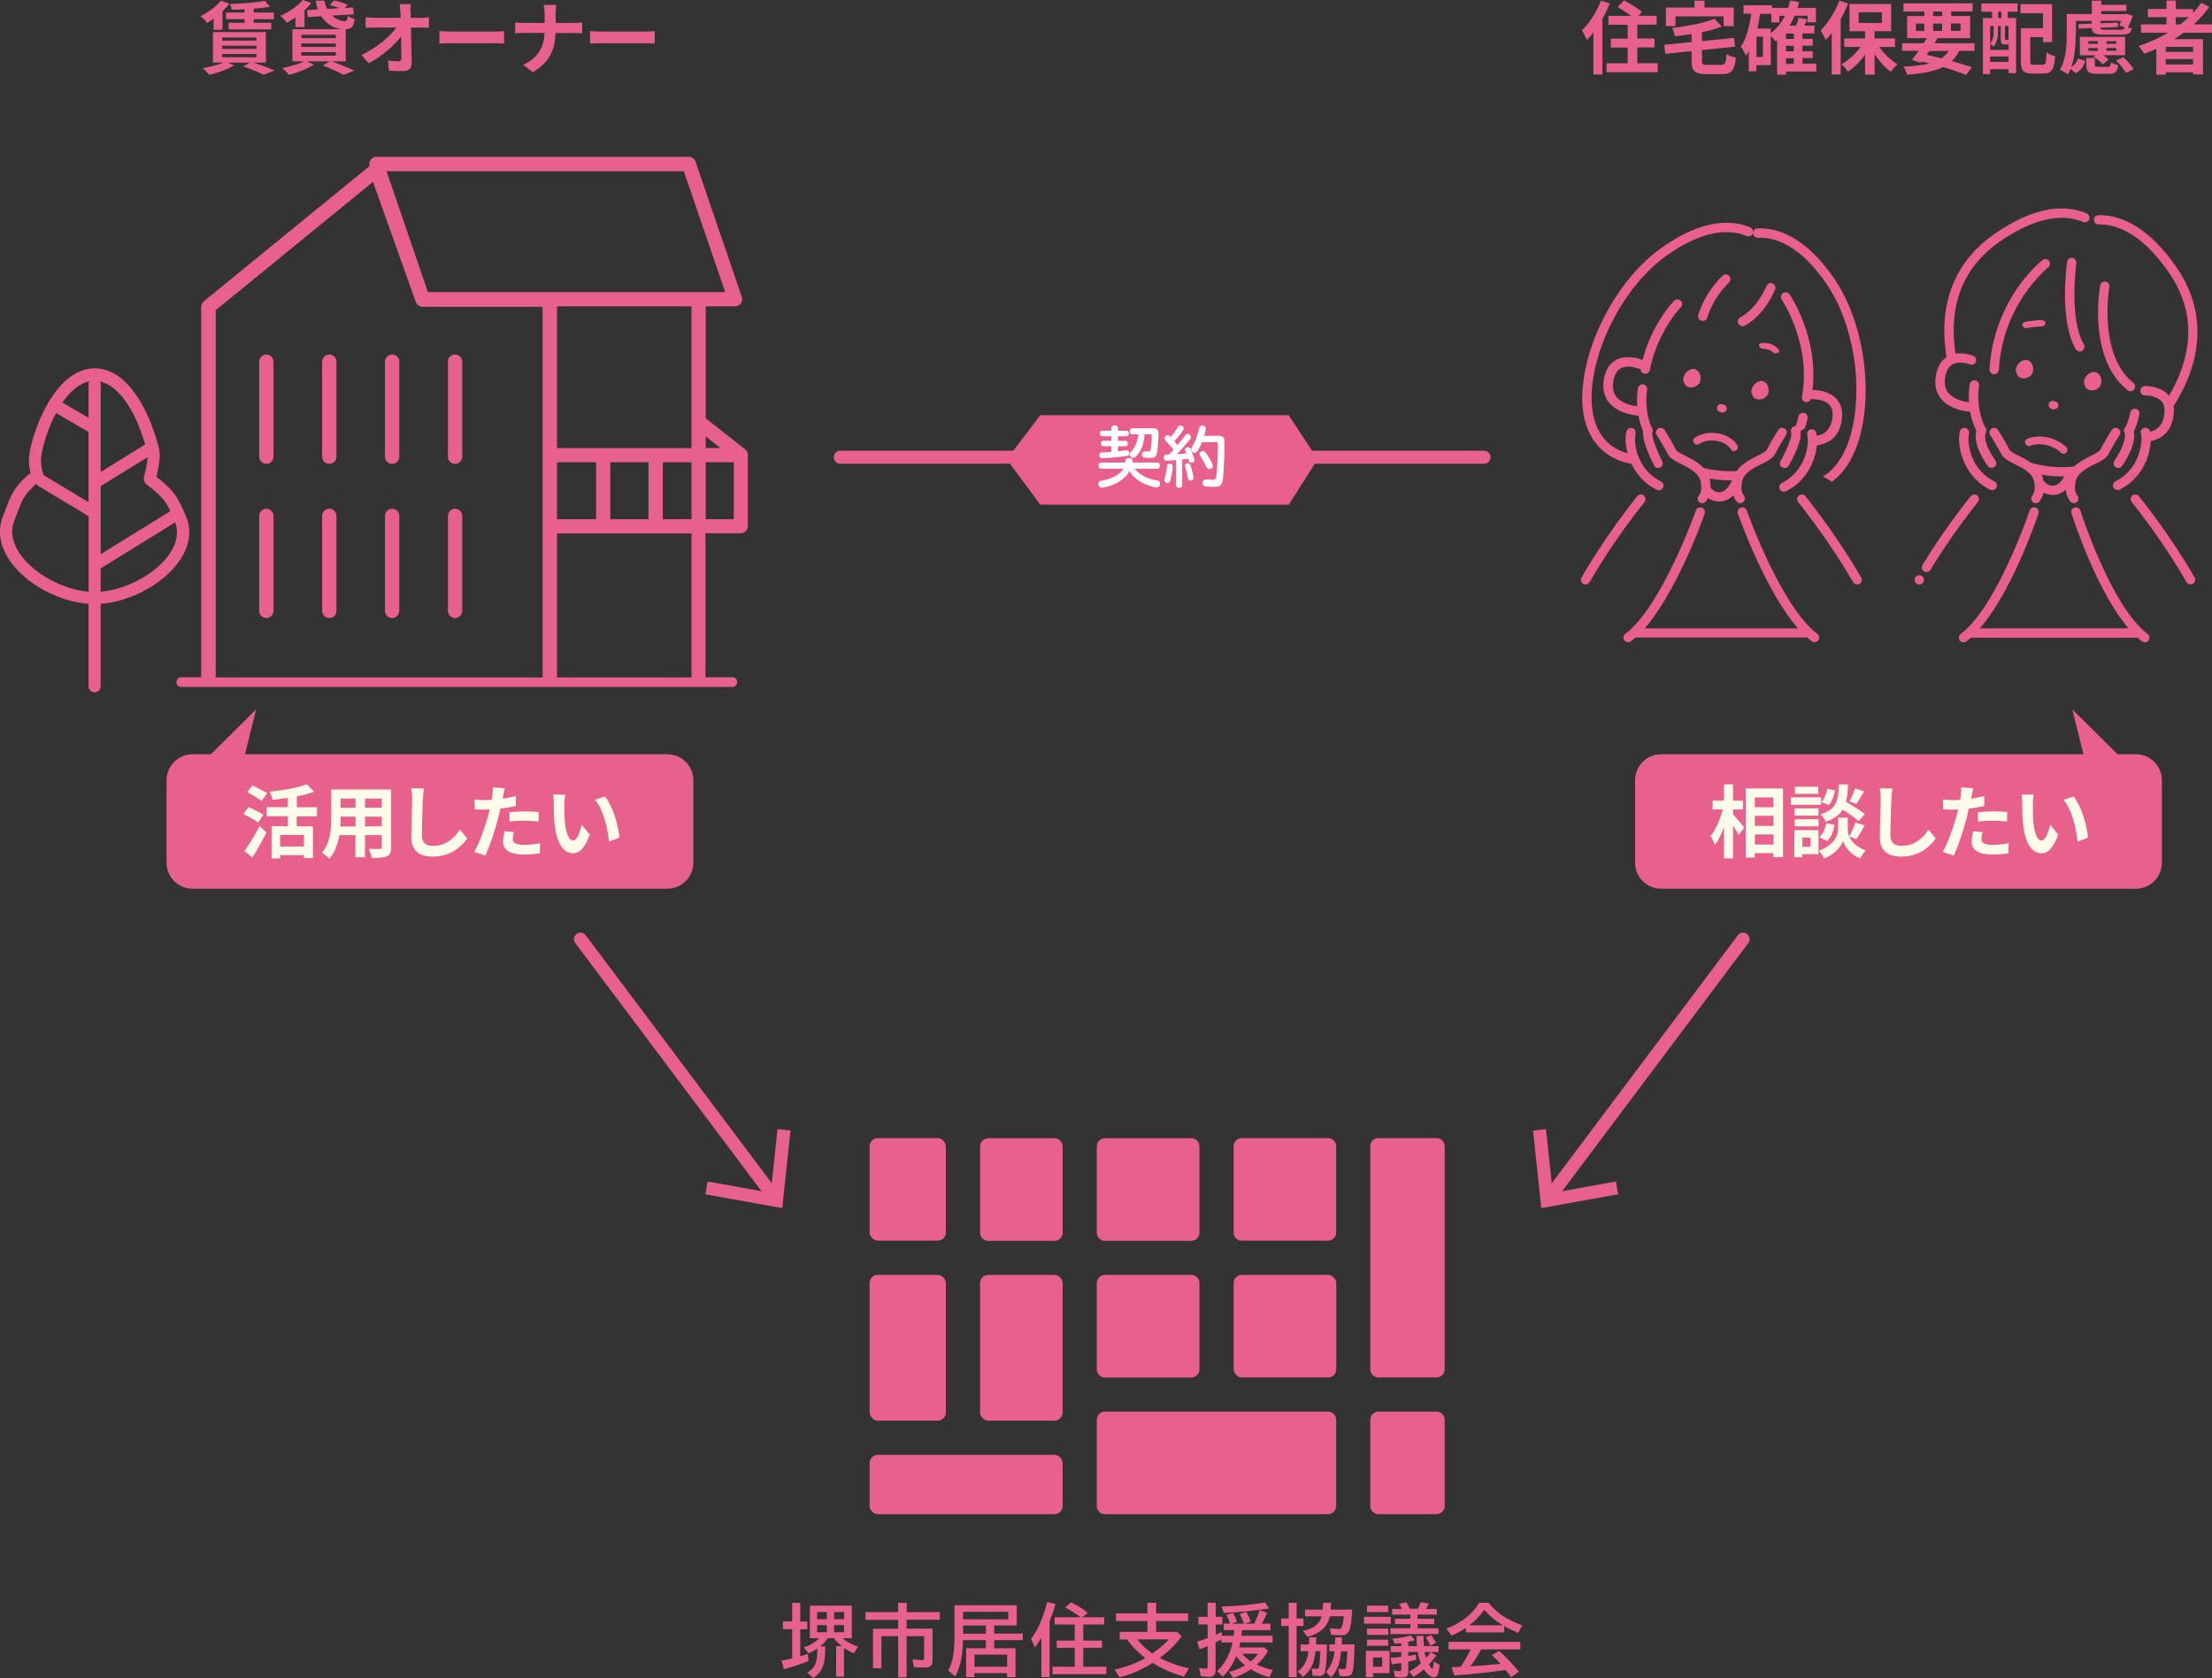 <?xml version="1.0" encoding="UTF-8"?>
<svg id="_レイヤー_2" data-name="レイヤー 2" xmlns="http://www.w3.org/2000/svg" viewBox="0 0 241.09 182.94">
  <rect x="0" y="0" width="241.09" height="182.94" fill="#333333" stroke="none"/>
  <defs>
    <style>
      .cls-1 {
        stroke-miterlimit: 10;
      }

      .cls-1, .cls-2 {
        fill: none;
        stroke: #e8608c;
        stroke-linecap: round;
        stroke-width: 1.42px;
      }

      .cls-3 {
        fill: #fffce9;
      }

      .cls-3, .cls-4, .cls-5, .cls-6 {
        stroke-width: 0px;
      }

      .cls-4 {
        fill: #e9608d;
      }

      .cls-5 {
        fill: #fff;
      }

      .cls-2 {
        stroke-linejoin: round;
      }

      .cls-6 {
        fill: #e8608c;
      }
    </style>
  </defs>
  <g id="_レイヤー_1-2" data-name="レイヤー 1">
    <path class="cls-6" d="M72.73,96.89H20.99c-1.57,0-2.84-1.27-2.84-2.84v-8.98c0-1.57,1.27-2.84,2.84-2.84h1.99l4.94-4.89-1.22,4.89h46.03c1.57,0,2.84,1.27,2.84,2.84v8.98c0,1.57-1.27,2.84-2.84,2.84Z"/>
    <g>
      <rect class="cls-6" x="94.78" y="124.08" width="8.31" height="11.18" rx=".89" ry=".89"/>
      <path class="cls-6" d="M107.7,124.09h7.23c.49,0,.89.4.89.89v9.41c0,.49-.4.89-.89.89h-7.23c-.49,0-.88-.4-.88-.88v-9.41c0-.49.4-.89.89-.89Z"/>
      <rect class="cls-6" x="94.78" y="138.99" width="8.31" height="15.89" rx=".89" ry=".89"/>
      <rect class="cls-6" x="106.82" y="138.99" width="9" height="15.89" rx=".89" ry=".89"/>
      <rect class="cls-6" x="94.78" y="158.61" width="21.04" height="6.47" rx=".89" ry=".89"/>
      <path class="cls-6" d="M120.43,124.09h9.41c.49,0,.89.4.89.89v9.41c0,.49-.4.89-.89.89h-9.41c-.49,0-.89-.4-.89-.89v-9.41c0-.49.4-.89.89-.89Z"/>
      <path class="cls-6" d="M120.43,138.99h9.41c.49,0,.89.4.89.89v9.41c0,.49-.4.89-.89.89h-9.41c-.49,0-.89-.4-.89-.89v-9.41c0-.49.4-.88.88-.88Z"/>
      <path class="cls-6" d="M135.34,124.08h9.41c.49,0,.88.4.88.88v9.41c0,.49-.4.89-.89.89h-9.41c-.49,0-.88-.4-.88-.88v-9.41c0-.49.4-.89.89-.89Z"/>
      <rect class="cls-6" x="134.46" y="138.99" width="11.18" height="11.18" rx=".88" ry=".88"/>
      <path class="cls-6" d="M150.25,124.08h6.33c.49,0,.88.4.88.88v24.32c0,.49-.4.89-.89.89h-6.33c-.49,0-.89-.4-.89-.89v-24.32c0-.49.4-.89.89-.89Z"/>
      <path class="cls-6" d="M120.43,153.9h24.32c.49,0,.88.4.88.88v9.41c0,.49-.4.89-.89.89h-24.32c-.49,0-.88-.4-.88-.88v-9.41c0-.49.4-.89.89-.89Z"/>
      <path class="cls-6" d="M150.25,153.9h6.33c.49,0,.88.4.88.88v9.41c0,.49-.4.89-.89.89h-6.33c-.49,0-.89-.4-.89-.89v-9.41c0-.49.4-.89.89-.89Z"/>
    </g>
    <g>
      <path class="cls-6" d="M175.45.39c-.23.55-.49,1.12-.8,1.67v6.06h-.98V3.55c-.23.3-.48.57-.72.81-.1-.24-.36-.8-.54-1.05.82-.78,1.62-2.01,2.08-3.24l.95.31ZM180.68,6.9v.97h-5.58v-.97h2.3v-1.72h-1.83v-.97h1.83v-1.51h-2.1v-.97h2.46c-.42-.33-.99-.69-1.44-.95l.68-.74c.64.34,1.52.87,1.96,1.25l-.38.43h1.98v.97h-2.1v1.51h1.87v.97h-1.87v1.72h2.23Z"/>
      <path class="cls-6" d="M187.57,7.07c.47,0,.54-.18.61-1.19.23.18.71.35,1.02.42-.14,1.39-.46,1.78-1.55,1.78h-1.67c-1.26,0-1.61-.33-1.61-1.44v-1.07l-2.86.3-.12-.99,2.98-.29v-.87c-.61.09-1.23.17-1.82.23-.03-.26-.18-.67-.3-.9,1.69-.2,3.5-.54,4.61-1.01l.8.85c-.63.25-1.38.46-2.16.62v.97l3.49-.35.12.95-3.61.38v1.17c0,.39.08.44.59.44h1.47ZM182.62,2.85h-1.05V.82h3.12V.07h1.09v.75h3.18v2.03h-1.1v-1.06h-5.25v1.06Z"/>
      <path class="cls-6" d="M197.96,7.8h-3.3v.34h-.97v-3.78c-.06.05-.13.1-.19.15-.1-.13-.31-.39-.5-.59v3.18h-1.57v.67h-.83v-2.19c-.1.16-.2.33-.31.48-.1-.23-.36-.75-.55-.98.61-.87.93-2.17,1.13-3.58h-.84v-.93h3.1v.29h1.76c.09-.26.16-.53.23-.8l.97.17c-.05.22-.11.42-.17.63h2v1.57h-.91v-.71h-1.41c-.16.39-.35.74-.55,1.08h.7c.12-.29.24-.61.3-.87l.93.2c-.1.23-.22.46-.33.67h1.11v.85h-1.31v.58h1.12v.75h-1.12v.61h1.12v.74h-1.12v.61h1.51v.84ZM192.14,3.99h-.7v2.22h.7v-2.22ZM193,3.61c.64-.48,1.16-1.12,1.54-1.88h-.61v.71h-.87v-.93h-1.22c-.08.55-.18,1.08-.3,1.6h1.46v.5ZM195.51,3.66h-.85v.58h.85v-.58ZM195.51,4.99h-.85v.61h.85v-.61ZM194.66,6.96h.85v-.61h-.85v.61Z"/>
      <path class="cls-6" d="M201.42.39c-.23.56-.49,1.15-.8,1.7v6.03h-.98V3.6c-.22.28-.43.54-.66.77-.1-.25-.38-.8-.55-1.06.8-.78,1.59-2.01,2.04-3.24l.95.31ZM204.83,5.12c.51.75,1.25,1.46,1.98,1.89-.23.2-.56.56-.73.82-.63-.45-1.26-1.15-1.76-1.92v2.23h-1.04v-2.19c-.53.76-1.19,1.42-1.87,1.86-.16-.25-.48-.62-.71-.82.78-.41,1.55-1.11,2.08-1.87h-1.77v-.93h2.27v-.78h-1.7V.43h4.54v2.98h-1.81v.78h2.23v.93h-1.73ZM202.58,2.5h2.53v-1.16h-2.53v1.16Z"/>
      <path class="cls-6" d="M213.54,5.55c-.22.44-.48.8-.8,1.11.84.23,1.59.47,2.18.67l-.63.84c-.66-.27-1.53-.57-2.51-.86-.97.48-2.25.7-3.93.83-.07-.29-.23-.66-.39-.88,1.14-.04,2.08-.15,2.85-.35-.28-.07-.55-.14-.84-.2l-.1.13-.99-.31c.22-.28.47-.61.73-.99h-1.8v-.83h2.35c.12-.19.23-.37.35-.55h-2.15V1.75h1.88v-.49h-2.28V.36h7.54v.89h-2.34v.49h2.07v2.42h-3.54c-.11.18-.23.36-.35.55h4.37v.83h-1.66ZM208.82,3.37h.91v-.8h-.91v.8ZM209.99,5.98c.54.11,1.08.24,1.61.38.32-.22.58-.48.79-.8h-2.11l-.29.42ZM210.7,1.75h.98v-.49h-.98v.49ZM211.67,3.37v-.8h-.98v.8h.98ZM212.64,2.56v.8h1.04v-.8h-1.04Z"/>
      <path class="cls-6" d="M215.96.37h3.93v.91h-1.06v.69h.91v6h-.82v-.43h-2.01v.54h-.79V1.97h1v-.69h-1.17V.37ZM218.54,4.85c-.37,0-.48-.11-.48-.62v-1.4h-.29v.68c0,.48-.1,1.12-.49,1.57-.08-.09-.25-.25-.36-.32v.68h2.01v-.6h-.37ZM216.91,2.83v1.91c.34-.37.38-.85.38-1.24v-.67h-.38ZM218.91,6.75v-.59h-2.01v.59h2.01ZM218.14,1.28h-.35v.69h.35v-.69ZM218.91,2.83h-.38v1.4c0,.11,0,.12.07.12h.16c.08,0,.1,0,.11-.03,0,0,.03.03.04.03v-1.53ZM222.63,7.06c.33,0,.38-.21.43-1.35.22.16.66.35.93.41-.1,1.46-.38,1.9-1.27,1.9h-1.2c-.96,0-1.26-.29-1.26-1.36v-3.59h2.41v-1.63h-2.45V.45h3.44v4.14h-.99v-.54h-1.39v2.6c0,.36.05.41.39.41h.97Z"/>
      <path class="cls-6" d="M226.24,3.69c0,1.05-.08,2.48-.49,3.63.37-.23.61-.55.72-.94l.8.26c-.16.56-.44,1.05-1.04,1.34l-.55-.46c-.09.22-.18.42-.29.6-.19-.16-.64-.42-.88-.51.69-1.13.75-2.76.75-3.92V1.53h2.73V.07h1.03v.46h2.74v.67h-2.74v.34h2.52l.16-.04.75.21c-.13.44-.33.93-.53,1.29.14.03.29.05.41.07-.07.56-.35.71-1.06.71h-1.86c-1.04,0-1.39-.14-1.43-.72l-1.44.05v-.48s1.44-.05,1.44-.05v-.3h-1.72v1.44ZM231.63,6.02h-2.38c.23.16.43.32.56.48l-.62.52c-.19-.25-.61-.59-1-.8l.23-.19h-1.73v-2.01h4.93v2.01ZM229.74,7.28c.24,0,.29-.06.33-.48.18.13.55.24.8.29-.1.76-.35.96-1.02.96h-1.25c-.98,0-1.21-.23-1.21-.99v-.74h.93v.74c0,.21.05.23.39.23h1.04ZM227.62,4.78h1.03v-.29h-1.03v.29ZM227.62,5.54h1.03v-.3h-1.03v.3ZM231.13,3.24c.29,0,.38-.04.42-.28l-.56-.18c.07-.15.14-.33.2-.52h-2.26v.27l1.9-.06v.48s-1.9.07-1.9.07c0,.18.11.22.55.22h1.64ZM230.65,4.49h-1.07v.29h1.07v-.29ZM230.65,5.23h-1.07v.3h1.07v-.3ZM231.41,6.23c.43.38.93.92,1.13,1.32l-.83.4c-.18-.38-.66-.96-1.08-1.35l.78-.37Z"/>
      <path class="cls-6" d="M237.98,3.58c-.34.24-.67.47-1.02.69h3.15v3.84h-1.08v-.22h-2.98v.26h-1.03v-2.83c-.43.19-.88.38-1.32.54-.12-.22-.43-.64-.62-.85,1.13-.35,2.21-.85,3.21-1.44h-2.94v-.91h2.78v-.79h-2.03v-.89h2.03V.06h1.02v.93h1.88v.42c.33-.35.62-.72.89-1.1l.88.45c-.49.68-1.07,1.32-1.7,1.9h2.01v.91h-3.11ZM239.03,5.11h-2.98v.55h2.98v-.55ZM239.03,7.03v-.59h-2.98v.59h2.98ZM237.14,2.67h.48c.33-.25.64-.51.93-.79h-1.41v.79Z"/>
    </g>
    <g>
      <path class="cls-6" d="M17.04,51.98c.22-.9.51-2.2.29-3.08-1.06-4.23-3.47-8.75-7.01-8.75s-6.08,4.72-7.02,8.76c-.21.92-.19,1.84.04,2.74-.09.03-.18.02-.25.09-1.59,1.41-1.92,2.3-2.52,3.9l-.27.71c-.59,1.53-.32,3.19.78,4.79,1.74,2.53,5.33,4.46,8.57,4.69v8.99c0,.37.3.66.66.66s.66-.3.66-.66v-8.99c3.31-.24,6.93-2.21,8.66-4.79,1.05-1.58,1.28-3.21.66-4.71-.99-2.37-1.5-2.99-3.24-4.35ZM18.57,55.72l-7.59,4.7v-7.42s5.11-3.16,5.11-3.16c-.04.74-.29,1.72-.41,2.2v.03s.01.08,0,.13c0,.09,0,.16.04.25.03.07.05.12.1.18.03.04.03.1.08.13,1.52,1.17,2.04,1.64,2.67,2.96ZM15.82,48.45l-4.84,3v-9.61c0-.1-.07-.18-.11-.26,1.97.41,3.83,2.99,4.95,6.88ZM9.76,41.57c-.04.09-.11.16-.11.26v3.72s-2.85-1.66-2.85-1.66c.89-1.29,1.91-2.11,2.96-2.33ZM4.58,49.21c.37-1.59.9-3,1.53-4.18l3.54,2.06v7.66s-4.85-2.92-4.85-2.92c-.01,0-.02,0-.03,0-.32-.85-.39-1.73-.19-2.6ZM2.18,60.39c-.59-.86-1.18-2.17-.64-3.57l.27-.72c.57-1.54.81-2.18,2.16-3.37.05.08.08.17.16.22l5.53,3.33v8.23c-2.81-.24-5.99-1.95-7.48-4.12ZM18.53,60.31c-1.47,2.21-4.68,3.96-7.56,4.2v-2.54s8.12-5.02,8.12-5.02c.49,1.31-.02,2.55-.56,3.36Z"/>
      <path class="cls-6" d="M81.54,49.62c0-.06-.02-.11-.03-.16,0-.03,0-.05-.02-.08-.05-.13-.12-.25-.23-.34,0,0,0-.02-.02-.03l-4.32-3.41v-12.2h3.2c.25,0,.49-.12.63-.33.15-.2.18-.47.1-.71l-5.04-14.73c-.11-.31-.4-.53-.74-.53h-34.05c-.25,0-.49.12-.63.33-.14.2-.17.44-.11.67l-18.06,14.74c-.18.15-.29.37-.29.6v40.4s-2.19,0-2.19,0c-.68,0-.68,1.05,0,1.05h60.09c.68,0,.68-1.05,0-1.05h-2.94v-15.7h3.84c.43,0,.78-.35.78-.78v-7.75ZM74.53,18.67l4.51,13.17h-32.4l-4.51-13.17h32.4ZM60.71,48.85v-15.45h14.66v12.55c0,.05-.01.09,0,.15v2.75h-14.66ZM70.68,56.6h-4.16v-6.2h4.16v6.2ZM64.97,56.6h-4.26v-6.2h4.26v6.2ZM75.37,50.4v6.2h-3.13v-6.2h3.13ZM23.51,73.86v-40.04s17.14-13.99,17.14-13.99l4.67,13.1c.11.31.4.52.73.52h13.09v40.41s-35.64,0-35.64,0ZM60.71,73.86v-15.7h14.66v15.7h-14.66ZM76.92,47.59l1.6,1.26h-1.6v-1.26ZM76.92,56.6v-6.2h3.06v6.2h-3.06Z"/>
      <path class="cls-6" d="M49.6,38.65c-.43,0-.78.35-.78.78v10.36c0,.43.35.78.78.78s.78-.35.78-.78v-10.36c0-.43-.35-.78-.78-.78Z"/>
      <path class="cls-6" d="M42.74,38.65c-.43,0-.78.35-.78.78v10.36c0,.43.35.78.78.78s.78-.35.78-.78v-10.36c0-.43-.35-.78-.78-.78Z"/>
      <path class="cls-6" d="M35.89,38.65c-.43,0-.78.35-.78.78v10.36c0,.43.35.78.78.78s.78-.35.78-.78v-10.36c0-.43-.35-.78-.78-.78Z"/>
      <path class="cls-6" d="M29.03,38.65c-.43,0-.78.35-.78.78v10.36c0,.43.35.78.78.78s.78-.35.78-.78v-10.36c0-.43-.35-.78-.78-.78Z"/>
      <path class="cls-6" d="M49.6,55.46c-.43,0-.78.35-.78.78v10.36c0,.43.35.78.78.78s.78-.35.78-.78v-10.36c0-.43-.35-.78-.78-.78Z"/>
      <path class="cls-6" d="M42.74,55.46c-.43,0-.78.35-.78.78v10.36c0,.43.35.78.78.78s.78-.35.78-.78v-10.36c0-.43-.35-.78-.78-.78Z"/>
      <path class="cls-6" d="M35.89,55.46c-.43,0-.78.35-.78.78v10.36c0,.43.35.78.78.78s.78-.35.78-.78v-10.36c0-.43-.35-.78-.78-.78Z"/>
      <path class="cls-6" d="M29.03,55.46c-.43,0-.78.35-.78.78v10.36c0,.43.35.78.78.78s.78-.35.78-.78v-10.36c0-.43-.35-.78-.78-.78Z"/>
    </g>
    <g>
      <path class="cls-6" d="M23.28,2.04c-.23.17-.47.33-.69.46-.16-.2-.52-.58-.74-.75.84-.39,1.71-1.02,2.22-1.69l.93.35c-.22.28-.47.56-.75.83v2.01h-.97v-1.21ZM27.63,6.83c.84.27,1.76.61,2.32.86l-1.24.46c-.48-.26-1.35-.62-2.21-.91l.74-.41h-2.4l.68.31c-.72.42-1.82.81-2.7,1.03-.16-.2-.53-.56-.74-.74.8-.14,1.69-.35,2.29-.61h-1.16v-3.32h5.77v3.32h-1.36ZM24.22,4.43h3.73v-.34h-3.73v.34ZM24.22,5.33h3.73v-.35h-3.73v.35ZM24.22,6.24h3.73v-.35h-3.73v.35ZM26.67,1.02c-.48.03-.96.03-1.41.04-.03-.17-.11-.46-.2-.63,1.34-.04,2.91-.16,3.83-.33l.52.63c-.51.1-1.12.16-1.76.22v.42h2.2v.72h-2.2v.4h1.91v.71h-4.65v-.71h1.75v-.4h-2.03v-.72h2.03v-.35Z"/>
      <path class="cls-6" d="M32.21,1.9c-.31.22-.63.41-.93.57-.16-.2-.51-.58-.73-.74.93-.41,1.89-1.05,2.45-1.74l.93.35c-.21.27-.46.53-.74.78v1.83h-.99v-1.06ZM36.15,6.69c.88.31,1.88.73,2.47,1.01l-1.19.46c-.49-.29-1.38-.69-2.25-1.02l.78-.45h-2.53l.79.35c-.72.47-1.83.89-2.7,1.13-.18-.2-.55-.57-.76-.75.84-.16,1.78-.43,2.38-.73h-1.27v-3.51h5.35c-.87-.1-1.68-.61-2.21-1.41l-1.46.09-.08-.76,1.17-.07c-.1-.29-.18-.61-.23-.96h.96c.04.33.15.63.29.91l1.35-.08c-.33-.14-.74-.27-1.07-.35l.46-.5c.48.09,1.14.29,1.49.48l-.3.34.89-.05.08.74-2.35.14c.41.39.9.61,1.37.61.22,0,.29-.15.33-.59.19.16.52.29.75.35-.11.87-.38,1.09-.98,1.12v3.5h-1.5ZM32.85,4.16h3.75v-.37h-3.75v.37ZM32.85,5.11h3.75v-.37h-3.75v.37ZM32.85,6.07h3.75v-.38h-3.75v.38Z"/>
      <path class="cls-6" d="M44.77,1.33c0,.19,0,.4,0,.62h1.08c.29,0,.69-.03.9-.07v1.15c-.28,0-.61-.03-.84-.03h-1.12c.03,1.26.06,2.71.08,3.88,0,.55-.31.87-.97.87-.53,0-1.01-.02-1.51-.05l-.1-1.12c.39.07.86.1,1.15.1.22,0,.3-.11.3-.36,0-.58,0-1.44-.02-2.34-.76.99-2.16,2.2-3.53,2.92l-.8-.9c1.69-.8,3.11-2.02,3.81-3h-2.36c-.31,0-.68.02-.99.03v-1.15c.25.03.67.06.96.06h2.86c0-.23-.02-.43-.03-.62-.03-.37-.05-.65-.09-.87h1.23c-.03.27-.05.61-.05.87Z"/>
      <path class="cls-6" d="M49.28,3.44h4.65c.41,0,.79-.03,1.01-.05v1.36c-.21,0-.65-.04-1.01-.04h-4.65c-.49,0-1.07.02-1.39.04v-1.36c.31.03.94.05,1.39.05Z"/>
      <path class="cls-6" d="M59.25.54h1.38c-.05.27-.07.74-.07,1.02v.94h1.95c.4,0,.76-.03.94-.05v1.18c-.18,0-.61-.03-.95-.03h-1.95c-.05,1.74-.6,3.16-2.47,4.27l-1.07-.8c1.7-.77,2.28-2.02,2.34-3.48h-2.21c-.38,0-.73.03-.99.04v-1.19c.26.03.61.06.96.06h2.25v-.95c0-.29-.03-.74-.11-1.01Z"/>
      <path class="cls-6" d="M65.7,3.44h4.65c.41,0,.79-.03,1.01-.05v1.36c-.21,0-.65-.04-1.01-.04h-4.65c-.49,0-1.07.02-1.39.04v-1.36c.31.03.94.05,1.39.05Z"/>
    </g>
    <line class="cls-1" x1="91.59" y1="49.85" x2="161.75" y2="49.85"/>
    <polygon class="cls-4" points="140.46 55.02 113.38 55.02 109.73 50.07 113.38 45.27 140.46 45.27 143.62 50.07 140.46 55.02"/>
    <g>
      <path class="cls-5" d="M123.67,51.1c.55.68,1.33,1.09,2.4,1.27.26.04.37.15.37.36,0,.24-.16.41-.39.41-.31,0-1.13-.27-1.58-.52-.57-.31-1.04-.73-1.38-1.24-.23.42-.58.78-1.07,1.1-.5.32-1.08.55-1.75.67-.07.01-.12.02-.17.02-.23,0-.39-.17-.39-.41,0-.14.07-.25.19-.31.05-.03.07-.04.24-.06,1.17-.25,1.9-.66,2.31-1.29h-2.45c-.17,0-.27-.14-.27-.34s.11-.33.27-.33h2.66v-.23c0-.15.16-.26.39-.26s.4.11.4.26v.23h2.7c.16,0,.27.14.27.34s-.11.33-.27.33h-2.48ZM121.14,46.64c0-.16.14-.27.35-.27s.36.11.36.27v.32h.96c.13,0,.23.13.23.3s-.09.3-.23.3h-.96v.5h.85c.12,0,.22.13.22.3s-.09.29-.22.29h-.85v.55c.2-.02.32-.04.35-.04.11-.01.21-.02.36-.04.17-.02.21-.03.24-.03.18,0,.28.11.28.32,0,.17-.08.27-.25.3-.35.07-2.25.25-2.68.25-.22,0-.34-.12-.34-.32,0-.15.07-.27.19-.3.05-.02.09-.02.27-.02.29,0,.55-.02.86-.06v-.62h-.91c-.13,0-.22-.12-.22-.29s.09-.29.22-.29h.91v-.5h-1.02c-.14,0-.23-.12-.23-.3s.09-.3.23-.3h1.02v-.32ZM123.39,47.36c-.16,0-.26-.13-.26-.33s.11-.34.26-.34h2.26c.45,0,.61.17.61.62,0,.84-.1,1.95-.2,2.23-.1.29-.28.38-.7.38-.27,0-.5-.01-.65-.04-.16-.03-.25-.15-.25-.32,0-.22.12-.35.32-.35.01,0,.04,0,.06,0,.11,0,.23.01.3.01.18,0,.24-.06.28-.25.06-.31.12-1.01.12-1.42,0-.15-.04-.2-.19-.2h-.6c-.07.96-.32,1.7-.75,2.21-.22.26-.35.35-.52.35-.19,0-.36-.17-.36-.36,0-.12,0-.14.22-.37.42-.48.65-1.08.73-1.83h-.7Z"/>
      <path class="cls-5" d="M127.43,49.54c.14-.14.41-.44.48-.52-.36-.42-.55-.63-.85-.95-.1-.11-.13-.17-.13-.27,0-.19.16-.35.33-.35.12,0,.18.03.33.2.29-.34.58-.75.78-1.08.09-.14.17-.19.3-.19.19,0,.34.14.34.32,0,.1-.03.17-.14.32-.24.35-.61.79-.88,1.08l.04.05c.1.11.15.17.3.37l.38-.46c.22-.27.29-.36.46-.58.09-.13.18-.18.29-.18.17,0,.34.17.34.35,0,.11-.02.16-.16.32-.43.53-1.01,1.19-1.38,1.54.32-.01.76-.05,1.04-.08l-.04-.11-.06-.15c-.04-.09-.04-.1-.04-.15,0-.16.14-.27.33-.27.14,0,.2.06.29.25l.06.17.05.1c.18.42.29.77.29.9,0,.17-.13.28-.34.28-.11,0-.19-.05-.24-.14l-.04-.13-.06-.17c-.09.01-.16.02-.18.03-.14.01-.27.03-.41.05h-.06v2.82c0,.17-.14.28-.34.28s-.34-.11-.34-.28v-2.75c-.31.03-.91.07-1,.07-.2,0-.33-.14-.33-.34s.1-.31.29-.33h.28ZM127.82,50.88c0,.29-.14,1.06-.28,1.55-.05.15-.14.23-.28.23-.19,0-.35-.14-.35-.3q0-.05.04-.21c.11-.44.19-.83.25-1.34.02-.17.12-.25.29-.25.22,0,.32.11.32.32ZM129.76,50.76c.16.46.32,1.15.32,1.35,0,.18-.12.29-.31.29s-.26-.07-.31-.33c-.06-.33-.17-.81-.28-1.18-.03-.09-.03-.11-.03-.14,0-.14.15-.26.33-.26.14,0,.22.07.28.27ZM132.82,47.51c.27,0,.44.06.53.2.1.14.11.24.11.85,0,.72-.06,2.31-.11,3-.06.81-.09,1.01-.22,1.21-.14.24-.33.31-.79.31-1.04,0-1.27-.08-1.27-.41,0-.25.15-.4.41-.4.04,0,.06,0,.13,0,.17.02.45.04.58.04.24,0,.33-.08.37-.34.09-.56.18-2.3.18-3.4,0-.32-.03-.37-.21-.37h-1.52c-.16.4-.31.68-.5.97-.09.13-.19.19-.32.19-.19,0-.36-.17-.36-.37,0-.1.01-.13.1-.27.34-.57.59-1.24.76-2.01.05-.23.16-.32.36-.32.22,0,.37.14.37.35,0,.13-.07.47-.17.77h1.55ZM131.57,49.57c.35.52.62,1.06.62,1.24s-.18.33-.38.33c-.11,0-.22-.06-.28-.15t-.07-.14c-.13-.27-.36-.68-.63-1.12-.07-.1-.09-.15-.09-.24,0-.17.17-.32.37-.32.17,0,.23.06.47.41Z"/>
    </g>
    <g>
      <line class="cls-2" x1="63.27" y1="102.39" x2="84.34" y2="130.48"/>
      <polygon class="cls-6" points="76.88 130.21 77.13 128.81 84.01 130.05 84.74 123.1 86.16 123.25 85.26 131.71 76.88 130.21"/>
    </g>
    <g>
      <line class="cls-2" x1="189.98" y1="102.39" x2="168.91" y2="130.48"/>
      <polygon class="cls-6" points="167.09 123.25 168.5 123.1 169.24 130.05 176.12 128.81 176.37 130.2 167.99 131.71 167.09 123.25"/>
    </g>
    <g>
      <path class="cls-6" d="M86.33,174.74h.89v2.04h.78v.84h-.78v2.94c.34-.09.56-.16.82-.25l.08.78c-.66.28-1.82.66-2.69.88l-.26-.93c.38-.07.72-.14,1.17-.25v-3.18h-1.01v-.84h1.01v-2.04ZM91.86,178.6c.39.38.99.71,1.65.92l-.44.73c-.34-.12-.7-.32-1.08-.59v3.14h-.86v-3.34h.6c-.38-.31-.6-.55-.82-.86h-.69c-.19.29-.48.61-.82.89h.54c.03,1.94-.26,2.73-1.3,3.45l-.66-.59c.86-.51,1.11-1.09,1.11-2.63-.31.21-.63.39-.96.54l-.55-.66c.66-.19,1.24-.53,1.7-1h-1.01v-3.55h4.57s0,3.55,0,3.55h-.96ZM89.06,176.53h1.06v-.78h-1.06v.78ZM89.06,177.95h1.06v-.78h-1.06v.78ZM92,175.75h-1.09v.78h1.09v-.78ZM92,177.17h-1.09v.78h1.09v-.78Z"/>
      <path class="cls-6" d="M102.43,175.75v.84h-3.62v.97h2.83v3.49c0,.55-.24.75-.92.75-.36,0-.79-.02-1.12-.05l-.14-.85c.43.06.78.09.98.09.24,0,.28-.04.28-.26v-2.35h-1.91v4.48h-.92v-4.48h-1.82v3.5h-.92v-4.31h2.74v-.97h-3.56v-.84h3.56v-1.01h.94v1.01h3.61Z"/>
      <path class="cls-6" d="M110.68,179.7v3.14h-.92v-.43h-3.56v.43h-.9v-3.14h2.15v-.89h-2.49c-.04,1.76-.26,2.81-.84,3.97l-.77-.65c.5-.93.68-1.96.68-3.87v-3.25h6.79v2.2h-2.46v.89h3.12v.71h-3.12v.89h2.31ZM104.97,175.72v.82h4.92v-.82h-4.92ZM104.97,177.22v.89h2.48v-.89h-2.48ZM106.21,180.39v1.32h3.56v-1.32h-3.56Z"/>
      <path class="cls-6" d="M114.4,182.84h-.9v-4.28c-.25.41-.39.63-.7,1.05l-.43-.94c.75-.97,1.27-2.16,1.77-4.02l.9.23c-.17.62-.4,1.29-.64,1.87v6.1ZM117.79,176.33c-.46-.37-1.07-.76-1.69-1.08l.62-.55c.7.32,1.27.67,1.83,1.13l-.58.49h2.38v.79h-2.28v1.75h2.04v.79h-2.04v2.06h2.51v.81h-5.87v-.81h2.43v-2.06h-1.96v-.79h1.96v-1.75h-2.2v-.79h2.84Z"/>
      <path class="cls-6" d="M128.8,178.41c-.79,1-1.45,1.64-2.4,2.34.9.48,2.05.89,3.19,1.13l-.56.91c-1.26-.37-2.45-.89-3.41-1.5-1.16.74-2.35,1.27-3.6,1.57l-.53-.85c1.18-.24,2.38-.69,3.34-1.25-.8-.61-1.49-1.31-1.97-2.02h-.81v-.83h3.01v-1.18h-3.43v-.84h3.43v-1.15h.95v1.15h3.49v.84h-3.49v1.18h2.29l.49.5ZM125.61,180.26c.72-.5,1.48-1.15,1.76-1.53h-3.42c.42.54.96,1.05,1.59,1.48l.06.04Z"/>
      <path class="cls-6" d="M134.45,178.33c.03-.18.03-.29.05-.48v-.14s-1.12,0-1.12,0v-.7h.67c-.1-.37-.24-.7-.38-.95l.71-.23c.19.32.32.61.43.99l-.59.2h1.35c-.15-.47-.3-.81-.47-1.06l.72-.23c.21.32.38.69.49,1.07l-.66.22h1.05c.26-.55.44-.98.6-1.48l.81.29c-.26.58-.44.94-.59,1.19h.95v.7h-3.11c0,.17-.03.26-.07.61h3.41v.73h-3.52c0,.1-.08.39-.11.55h2.75l.4.37c-.32.55-.73,1.07-1.23,1.51.63.27,1.18.46,1.74.58l-.38.79c-.65-.16-1.36-.47-2.02-.88l-.04.03-.03.03c-.57.38-1.26.72-1.86.89l-.44-.67c.56-.12,1.18-.36,1.74-.7-.39-.31-.71-.63-.96-1-.39.93-.87,1.66-1.46,2.23l-.64-.6c.81-.69,1.47-1.93,1.69-3.13h-1.21v-.33c-.19.1-.26.14-.48.25l-.15.09v3.02c0,.53-.21.73-.78.73-.27,0-.59-.03-.84-.08l-.17-.89c.31.04.56.07.72.07.16,0,.2-.03.2-.2v-2.25c-.31.14-.62.26-.9.34l-.23-.84c.32-.1.83-.27,1.13-.39v-1.48h-1.01v-.83h1.01v-1.53h.89v1.53h.72v.83h-.72v1.12c.18-.08.31-.13.64-.29l.05.4h1.26ZM133.12,175.15c1.68-.05,3.4-.21,4.78-.45l.41.66c-1.5.23-3.35.42-4.93.49l-.26-.71ZM135.38,180.29c.23.29.61.62.95.84.3-.24.6-.56.78-.84h-1.73Z"/>
      <path class="cls-6" d="M140.46,174.74h.86v1.72h.75v.81h-.75v5.57h-.86v-5.57h-.82v-.81h.82v-1.72ZM143.37,180.02c-.11,1.29-.47,2.03-1.33,2.8l-.59-.59c.68-.53,1.07-1.24,1.16-2.21h-.86v-.74h.92l.03-.77h.77l-.03.77h1.19c-.03,1.61-.09,2.46-.2,2.91-.1.41-.27.53-.75.53-.2,0-.47-.03-.62-.05l-.1-.76c.38.03.41.03.53.03.2,0,.26-.06.29-.27.05-.28.1-.86.13-1.65h-.54ZM144.94,176.22c-.23,1.12-1.07,1.88-2.43,2.23l-.5-.64c1.17-.26,1.82-.77,2.05-1.59h-1.82v-.74h1.92l.06-.74h.86l-.05.74h2.35c-.14,2.41-.32,2.8-1.29,2.8-.32,0-.73-.03-1.03-.07l-.1-.7.24.03c.34.03.54.05.69.05.24,0,.31-.05.39-.31.07-.21.14-.62.19-1.07h-1.53ZM146.17,180.02c-.1,1.28-.43,2.12-1.09,2.86l-.56-.61c.53-.56.84-1.31.93-2.25h-.57v-.74h.62l.03-.77h.74l-.03.77h1.39c-.08,3.27-.13,3.46-.98,3.46-.23,0-.47-.02-.66-.05l-.13-.78c.17.04.34.06.55.06.2,0,.26-.03.3-.16.03-.14.1-1.01.14-1.7t0-.08h-.69Z"/>
      <path class="cls-6" d="M151.58,176.27v.75h-2.91v-.75h2.91ZM151.44,182.41h-1.79v.43h-.78v-2.86h2.58v2.44ZM151.3,175.05v.7h-2.31v-.7h2.31ZM151.3,177.55v.69h-2.31v-.69h2.31ZM151.3,178.76v.67h-2.31v-.67h2.31ZM149.65,181.71h1v-1.01h-1v1.01ZM155.27,180.09c.06.32.1.5.16.66.25-.28.31-.35.52-.63l.61.38c-.29.37-.48.57-.71.83l-.12.12c.16.29.32.49.37.49.08,0,.15-.34.17-.81l.64.38c-.09.94-.28,1.36-.61,1.36s-.78-.34-1.12-.88c-.39.35-.78.62-1.13.82l-.47-.57c.41-.2.84-.51,1.28-.9-.15-.34-.24-.65-.34-1.24h-1.03v.43c.43-.07.46-.07.84-.14l.02.57c-.34.09-.56.14-.86.19v1.12c0,.45-.17.61-.67.61-.26,0-.58-.02-.78-.05l-.14-.71c.27.04.51.07.66.07.14,0,.17-.05.17-.22v-.67c-.32.06-.73.11-1.02.14l-.17-.69c.38-.03.85-.07,1.19-.12v-.51h-1.15v-.65h1.15v-.33c-.13.02-.14.02-.31.03-.1.02-.22.03-.42.03l-.23-.54c.86-.09,1.48-.2,2.01-.37l.43.53c-.2.06-.45.12-.72.17v.47h.95c-.04-.39-.05-.67-.05-1.11h.76c0,.49.03.82.05,1.11h1.6v.65h-1.53ZM152.81,175.41c-.15-.28-.22-.39-.33-.55l.78-.19c.16.22.27.44.39.73h.88l.03-.05.02-.03c.06-.13.17-.37.29-.66l.87.19c-.08.16-.19.35-.33.56h1.19v.62h-2.1v.45h1.82v.58h-1.82v.46h2.29v.63h-5.25v-.63h2.17v-.46h-1.67v-.58h1.67v-.45h-1.98v-.62h1.08ZM155.89,179.42c-.14-.37-.32-.66-.51-.9l.58-.26c.17.17.34.44.55.84l-.61.32Z"/>
      <path class="cls-6" d="M163.96,177.97h-4.19v-.5c-.45.32-1.07.65-1.58.84l-.54-.76c1.55-.56,2.87-1.6,3.57-2.81h1.02c.89,1.11,1.93,1.81,3.67,2.46l-.44.83c-.6-.26-1.13-.51-1.52-.74v.68ZM161.44,179.81c-.27.52-.85,1.43-1.18,1.85h.16c.64-.04,2.26-.17,3.13-.26-.3-.33-.61-.66-.95-.96l.78-.45c.78.67,1.52,1.45,2.16,2.27l-.84.59c-.28-.38-.42-.55-.61-.79-1.49.24-3.66.47-5.59.6l-.3-.9c.32,0,.36,0,.55-.02l.46-.03c.42-.62.79-1.29,1.07-1.89h-2.4v-.82h7.82v.82h-4.28ZM163.79,177.19c-.78-.47-1.42-1.01-2.03-1.68-.42.62-.96,1.19-1.6,1.68h3.63Z"/>
    </g>
    <g>
      <path class="cls-3" d="M28.14,89.67c-.35-.25-1.1-.66-1.61-.93l.55-.76c.48.23,1.25.61,1.63.84l-.57.86ZM26.65,92.79c.46-.65,1.12-1.72,1.64-2.73l.75.69c-.46.91-1,1.9-1.53,2.73l-.87-.7ZM28.51,87.31c-.34-.26-1.07-.67-1.57-.95l.58-.74c.48.24,1.24.62,1.61.86l-.61.83ZM32.34,89v1.09h1.77v3.45h-.98v-.31h-2.6v.35h-.93v-3.5h1.77v-1.09h-2.3v-.99h2.3v-1.01c-.56.09-1.14.15-1.68.2-.04-.25-.18-.65-.3-.88,1.47-.15,3.1-.43,4.05-.81l.79.81c-.55.21-1.2.38-1.88.51v1.19h2.2v.99h-2.2ZM33.13,91.02h-2.6v1.27h2.6v-1.27Z"/>
      <path class="cls-3" d="M42.64,92.36c0,.55-.12.83-.47.99-.35.17-.88.19-1.66.18-.03-.28-.2-.72-.33-.99.48.03,1.06.02,1.21.02.16,0,.22-.05.22-.21v-1.3h-1.83v2.41h-1.04v-2.41h-1.76c-.16.94-.47,1.89-1.09,2.57-.16-.19-.58-.54-.81-.67.94-1.04,1.02-2.58,1.02-3.79v-3.09h6.53v6.28ZM38.75,90.09v-1.06h-1.63v.16c0,.28,0,.59-.03.91h1.65ZM37.12,87.06v1h1.63v-1h-1.63ZM41.61,87.06h-1.83v1h1.83v-1ZM41.61,90.09v-1.06h-1.83v1.06h1.83Z"/>
      <path class="cls-3" d="M46.08,87.12c-.03.93-.1,2.87-.1,3.94,0,.87.52,1.16,1.19,1.16,1.43,0,2.34-.82,2.96-1.77l.79.95c-.55.83-1.78,1.99-3.75,1.99-1.42,0-2.34-.62-2.34-2.1,0-1.16.09-3.44.09-4.18,0-.41-.03-.82-.11-1.17l1.39.02c-.05.36-.1.8-.11,1.15Z"/>
      <path class="cls-3" d="M54.85,86.74c-.02.1-.04.21-.07.33.48-.07.97-.16,1.44-.28v1.08c-.52.12-1.11.22-1.69.29-.08.37-.16.75-.26,1.11-.31,1.21-.89,2.98-1.38,4.01l-1.2-.41c.52-.87,1.18-2.68,1.5-3.89.06-.23.13-.48.18-.73-.2,0-.39.02-.57.02-.42,0-.74-.02-1.05-.03l-.03-1.08c.44.05.74.07,1.09.07.25,0,.51,0,.78-.03.03-.19.06-.35.08-.49.03-.32.05-.67.03-.87l1.32.1c-.07.23-.15.62-.18.81ZM55.88,91.44c0,.38.26.67,1.19.67.58,0,1.18-.07,1.8-.18l-.04,1.11c-.48.06-1.07.12-1.76.12-1.45,0-2.24-.5-2.24-1.38,0-.4.09-.81.16-1.16l1.03.1c-.07.24-.12.53-.12.72ZM57.2,88.45c.49,0,1.01.03,1.52.08l-.03,1.04c-.43-.05-.96-.1-1.49-.1-.59,0-1.12.03-1.67.09v-1.01c.48-.04,1.11-.09,1.66-.09Z"/>
      <path class="cls-3" d="M61.51,87.7c0,.56,0,1.21.05,1.83.12,1.25.38,2.1.93,2.1.41,0,.75-1.01.92-1.7l.87,1.06c-.57,1.51-1.12,2.03-1.81,2.03-.95,0-1.77-.86-2.02-3.18-.09-.8-.1-1.81-.1-2.34,0-.24-.02-.61-.07-.88l1.33.02c-.06.31-.1.81-.1,1.06ZM67.51,91.32l-1.13.44c-.14-1.39-.6-3.5-1.54-4.57l1.1-.35c.82.99,1.48,3.16,1.57,4.48Z"/>
    </g>
    <path class="cls-6" d="M181.05,96.89h51.74c1.57,0,2.84-1.27,2.84-2.84v-8.98c0-1.57-1.27-2.84-2.84-2.84h-1.99s-4.94-4.89-4.94-4.89l1.22,4.89h-46.03c-1.57,0-2.84,1.27-2.84,2.84v8.98c0,1.57,1.27,2.84,2.84,2.84Z"/>
    <g>
      <path class="cls-3" d="M188.89,88.77c.3.33,1.04,1.22,1.21,1.44l-.59.84c-.13-.28-.38-.68-.62-1.07v3.6h-.99v-3.42c-.28.76-.61,1.47-.98,1.95-.1-.29-.32-.71-.48-.97.56-.68,1.06-1.86,1.34-2.89h-1.12v-.97h1.24v-1.77h.99v1.77h1.08v.97h-1.08v.53ZM194.33,85.97v7.48h-1.04v-.44h-2.03v.49h-.99v-7.54h4.06ZM191.26,86.94v1.07h2.03v-1.07h-2.03ZM191.26,88.94v1.1h2.03v-1.1h-2.03ZM193.3,92.08v-1.11h-2.03v1.11h2.03Z"/>
      <path class="cls-3" d="M198.49,87.74h-3.29v-.81h3.29v.81ZM198.21,93.12h-1.77v.34h-.87v-2.95h2.63v2.61ZM198.2,88.92h-2.6v-.79h2.6v.79ZM195.61,89.32h2.6v.77h-2.6v-.77ZM198.17,86.55h-2.54v-.78h2.54v.78ZM196.44,91.32v1h.89v-1h-.89ZM201.56,91.2c.23.53.75,1.13,1.77,1.51-.18.23-.45.62-.59.87-1.09-.41-1.71-1.37-1.87-1.9-.17.54-.87,1.47-2.06,1.9-.1-.23-.38-.63-.56-.84,1.65-.58,2.09-1.71,2.09-2.29v-1.31h1.05v1.31c0,.19.04.45.16.73.24-.42.53-1.04.68-1.5l1.01.31c-.3.54-.64,1.12-.91,1.49l-.79-.29ZM198.3,91.27c.38-.33.64-.93.75-1.52l.9.18c-.11.67-.38,1.35-.8,1.77l-.85-.42ZM202.57,89.52c-.36-.35-1.07-.84-1.73-1.25-.35.57-.92,1-1.85,1.32-.1-.25-.35-.63-.57-.81,1.8-.56,1.94-1.55,2.01-3.26h.99c-.03.72-.08,1.34-.22,1.89.71.42,1.58.95,2.05,1.34l-.68.78ZM199.99,86.18c-.09.57-.31,1.21-.68,1.6l-.8-.35c.32-.31.55-.89.65-1.43l.84.17ZM203.17,86.27c-.29.5-.6,1.03-.84,1.39l-.76-.29c.23-.38.49-.99.62-1.41l.98.31Z"/>
      <path class="cls-3" d="M206.14,87.12c-.03.93-.1,2.87-.1,3.94,0,.87.52,1.16,1.19,1.16,1.43,0,2.34-.82,2.96-1.77l.79.95c-.55.83-1.78,1.99-3.75,1.99-1.42,0-2.34-.62-2.34-2.1,0-1.16.09-3.44.09-4.18,0-.41-.03-.82-.11-1.17l1.39.02c-.05.36-.1.8-.11,1.15Z"/>
      <path class="cls-3" d="M214.9,86.74c-.02.1-.04.21-.07.33.48-.07.97-.16,1.44-.28v1.08c-.52.12-1.11.22-1.69.29-.08.37-.16.75-.26,1.11-.31,1.21-.89,2.98-1.38,4.01l-1.2-.41c.52-.87,1.18-2.68,1.5-3.89.06-.23.13-.48.18-.73-.2,0-.39.02-.57.02-.42,0-.74-.02-1.05-.03l-.03-1.08c.44.05.74.07,1.09.07.25,0,.51,0,.78-.03.03-.19.06-.35.08-.49.03-.32.05-.67.03-.87l1.32.1c-.07.23-.15.62-.18.81ZM215.94,91.44c0,.38.26.67,1.19.67.58,0,1.18-.07,1.8-.18l-.04,1.11c-.48.06-1.07.12-1.76.12-1.45,0-2.24-.5-2.24-1.38,0-.4.09-.81.16-1.16l1.03.1c-.07.24-.12.53-.12.72ZM217.25,88.45c.49,0,1.01.03,1.52.08l-.03,1.04c-.43-.05-.96-.1-1.49-.1-.59,0-1.12.03-1.67.09v-1.01c.48-.04,1.11-.09,1.66-.09Z"/>
      <path class="cls-3" d="M221.56,87.7c0,.56,0,1.21.05,1.83.12,1.25.38,2.1.93,2.1.41,0,.75-1.01.92-1.7l.87,1.06c-.57,1.51-1.12,2.03-1.81,2.03-.95,0-1.77-.86-2.02-3.18-.09-.8-.1-1.81-.1-2.34,0-.24-.02-.61-.07-.88l1.33.02c-.06.31-.1.81-.1,1.06ZM227.57,91.32l-1.13.44c-.14-1.39-.6-3.5-1.54-4.57l1.1-.35c.82.99,1.48,3.16,1.57,4.48Z"/>
    </g>
    <g>
      <polygon class="cls-4" points="176.8 63.19 176.8 63.19 176.8 63.18 176.79 63.19 176.8 63.19"/>
      <polygon class="cls-4" points="198.41 63.16 198.42 63.17 198.42 63.17 198.4 63.16 198.41 63.16"/>
      <path class="cls-4" d="M195.98,68.49s-.05-.06-.08-.09c0,.03,0,.06.01.09h.06Z"/>
      <path class="cls-4" d="M191.59,25.92c2.54-.12,5.12,1.6,7.45,4.98,2.99,4.33,4.11,11.27,2.67,16.5-.36,1.29-1.2,3.46-3.02,4.55.33.17.65.37.96.58,1.38-1.01,2.44-2.69,3.04-4.86,1.51-5.5.33-12.8-2.81-17.35-3.22-4.66-6.31-5.52-8.34-5.42-.19,0-.36.13-.43.29-.04.07-.05.16-.05.24.01.28.25.5.53.48Z"/>
      <path class="cls-4" d="M199.25,48.18c.74-.42,1.22-1.11,1.43-2.06.23-1.06.08-1.92-.45-2.56-.9-1.08-2.54-1.03-2.61-1.03-.02,0-.04,0-.07,0,.67-5.72-2.37-10.26-2.51-10.45-.16-.23-.47-.29-.71-.13-.05.03-.08.07-.12.11-.13.17-.14.41-.02.59.03.05,3.27,4.88,2.21,10.6-.05.26.12.52.37.58.01,0,.03,0,.04,0,.03,0,.06,0,.09,0,.22,0,.42-.15.49-.37.08.04.16.06.25.06.01,0,1.22-.02,1.79.66.32.38.4.95.23,1.69-.15.66-.45,1.12-.93,1.39-.22.12-.46.2-.71.25-.02-.13-.04-.25-.07-.35-.08-.27-.36-.42-.63-.34,0,0,0,0,0,0-.27.08-.42.37-.34.64.04.14.07.37.06.67-.03,1.06-.49,2.92-2.15,4.11-.21.15-.43.29-.68.41-.16.08-.26.24-.28.4,0,.09,0,.19.05.28.09.18.27.28.46.28.05,0,.1,0,.15-.02.03,0,.05-.02.07-.03,1.11-.56,1.89-1.36,2.42-2.22.58-.95.86-1.96.95-2.79.41-.06.82-.17,1.2-.39Z"/>
      <path class="cls-4" d="M185.15,41.86c.43-.52.15-1.64-.61-1.63-.63,0-1.25.76-1.04,1.38.05.15.13.29.22.41.07.09.14.13.25.16.07.02.15.04.22.05.33.06.74-.11.95-.37Z"/>
      <path class="cls-4" d="M191.97,41.54c-.63,0-1.25.76-1.04,1.38.05.15.13.29.22.41.07.09.14.13.25.16.07.02.15.04.22.05.33.06.74-.11.95-.37.43-.52.15-1.64-.61-1.63Z"/>
      <path class="cls-4" d="M187.24,47.25c-1.55-.27-2.49.45-2.53.48-.18.14-.21.4-.07.59.14.18.41.21.59.07,0,0,.15-.11.41-.21.32-.12.82-.22,1.46-.11.65.11,1.05.38,1.28.59.17.16.25.29.25.3.07.14.22.22.37.22.06,0,.13-.01.19-.05.2-.11.29-.36.18-.56-.02-.04-.56-1.05-2.13-1.33Z"/>
      <path class="cls-4" d="M187.71,44.98c.06,0,.12,0,.18-.03.23-.07.37-.31.3-.54-.06-.19-.23-.32-.42-.32h0c-.17-.08-.38-.05-.52.1-.16.18-.15.46.03.62.12.11.27.16.43.16Z"/>
      <path class="cls-4" d="M192.22,38.03c.27-.02.88.19,1.02.37.13.18.21.14.46.09.25-.05.28-.21.15-.39-.25-.32-.6-.54-1.03-.65-.23-.06-.49-.08-.76-.06-.27.02-.41.18-.32.36.09.18.2.28.47.27Z"/>
      <path class="cls-4" d="M189.92,35.57c.08,0,.16-.02.24-.06,2.21-1.19,3.27-3.84,3.32-3.95.02-.05.03-.1.03-.15.01-.21-.11-.42-.32-.51-.06-.02-.13-.04-.19-.04-.2,0-.39.12-.47.32,0,.02-.97,2.41-2.86,3.43-.23.12-.32.4-.23.63,0,.02.02.04.03.06.09.17.27.27.45.27Z"/>
      <path class="cls-4" d="M185.48,34.98s.08.01.12.01c.15,0,.3-.07.39-.19.05-.06.08-.12.1-.2,0-.02.51-1.97,2.36-3.81.2-.2.2-.52,0-.72-.2-.2-.52-.2-.72,0-2.07,2.05-2.61,4.2-2.64,4.29-.03.11-.02.22.03.32.06.14.18.26.35.3Z"/>
      <path class="cls-4" d="M228.74,24.46h0c2.64-.01,5.2,1.74,7.63,5.22,2.53,3.64,2.82,7.65.85,11.92-.25.55-.53,1.06-.81,1.54,0,0-.01-.01-.02-.02-.1-.12-.2-.22-.32-.31-.92-.76-2.24-.72-2.3-.72-.18,0-.34.11-.42.26-.04.08-.07.17-.07.27,0,.28.24.5.53.49.01,0,1.22-.03,1.8.67.32.38.39.95.23,1.68-.15.66-.45,1.12-.93,1.39-.18.1-.37.17-.57.22,0-.03-.01-.05-.02-.08-.08-.27-.37-.42-.64-.34-.07.02-.12.05-.17.09-.16.13-.23.34-.17.54.04.14.07.37.06.67-.03,1.06-.49,2.92-2.15,4.11-.21.15-.43.29-.68.41-.25.13-.35.43-.23.68.03.05.06.09.1.13.1.1.23.15.36.15.08,0,.15-.02.23-.05,0,0,0,0,0,0,1.45-.73,2.33-1.87,2.83-3.01.36-.81.52-1.62.55-2.28.34-.06.68-.18.99-.35.74-.42,1.22-1.11,1.43-2.06.11-.52.14-.98.07-1.4.42-.66.84-1.41,1.22-2.22,2.12-4.56,1.8-9.04-.92-12.95-2.63-3.78-5.48-5.68-8.47-5.66-.26,0-.47.19-.5.44,0,.02,0,.05,0,.08,0,.28.23.51.51.51Z"/>
      <path class="cls-4" d="M223.85,44.63c.06,0,.12,0,.18-.03.23-.07.37-.31.3-.54-.06-.19-.23-.31-.42-.31h0c-.17-.08-.38-.05-.52.1-.16.18-.15.46.03.62.12.11.27.16.43.16Z"/>
      <path class="cls-4" d="M222.49,34.89h0c-.38,0-1.4.12-1.76.2-.23.05-.37.24-.3.43.07.18.31.29.54.24.29-.07,1.23-.17,1.53-.17.24,0,.44-.16.43-.35,0-.19-.2-.34-.44-.34Z"/>
      <path class="cls-4" d="M226.3,28.69c.04-.28-.15-.54-.43-.58-.23-.03-.44.09-.53.28-.02.05-.04.1-.04.15-.04.26-.89,6.4.94,9.53.09.16.27.25.44.25.09,0,.18-.02.26-.07.16-.09.25-.26.25-.44,0-.09-.02-.18-.07-.26-1.65-2.82-.82-8.81-.81-8.87Z"/>
      <path class="cls-4" d="M232.52,41.75c-3.88-3.11-2.63-10.39-2.62-10.46.05-.28-.13-.54-.41-.59-.28-.05-.54.13-.59.41-.04.24-.77,4.42.59,8.01.49,1.29,1.24,2.5,2.39,3.42.09.08.21.11.32.11.15,0,.3-.07.4-.19.02-.03.04-.05.05-.08.11-.21.06-.48-.13-.63Z"/>
      <path class="cls-4" d="M222.61,28.36c-.06.04-1.37,1.07-2.74,3.06-1.26,1.83-2.81,4.85-3.03,8.85,0,.07,0,.14.03.2.07.18.24.32.45.33,0,0,.02,0,.03,0,.27,0,.49-.21.51-.48.21-3.75,1.65-6.58,2.83-8.29,1.28-1.87,2.53-2.86,2.55-2.87.17-.13.23-.34.18-.54-.02-.06-.05-.12-.09-.18-.17-.22-.49-.26-.71-.09Z"/>
      <path class="cls-4" d="M220.98,47.82c-.21.08-.32.33-.24.54.08.21.33.32.54.24.29-.11.63-.17.98-.17.87,0,1.78.35,2.36.92.08.08.19.12.29.12s.22-.04.3-.13c.16-.16.16-.43,0-.59-.74-.72-1.84-1.16-2.94-1.16-.46,0-.9.08-1.28.23Z"/>
      <path class="cls-4" d="M219.98,41.03c.07.09.14.13.25.16.07.02.15.04.22.05.33.06.74-.11.95-.37.43-.52.15-1.64-.61-1.63-.63,0-1.25.76-1.04,1.38.05.15.13.29.22.41Z"/>
      <path class="cls-4" d="M227.41,42.34c.07.09.14.13.25.16.07.02.15.04.22.05.33.06.74-.11.95-.37.43-.52.15-1.64-.61-1.63-.63,0-1.25.76-1.04,1.38.05.15.13.29.22.41Z"/>
      <path class="cls-4" d="M194.27,50.95c.08.05.17.07.25.07.18,0,.35-.09.44-.26.47-.82,1.47-2.72,1.28-3.76.16-.13.32-.23.47-.28.22-.64.3-1.09.3-1.14.04-.28-.14-.54-.42-.58-.03,0-.06,0-.09,0-.24,0-.46.18-.5.43,0,.01-.07.43-.29,1.03-.08,0-.15.01-.23.05-.05.03-.1.06-.14.1-.15.15-.2.38-.11.58.05.12,0,.4-.12.78-.2.62-.59,1.5-1.05,2.31-.14.24-.06.56.19.69Z"/>
      <path class="cls-4" d="M190.09,54.05c-.04-.05-.08-.11-.11-.16-.2-.34-.2-.71-.13-1.26.13-1.02,1.18-1.56,2.11-2.02.04-.02.08-.04.13-.06.62-.32,1.15-.6,1.38-1.06.23-.47.56-1.02.81-1.44.22-.36.39-.62.39-.63.15-.24.08-.55-.16-.7-.01,0-.03-.01-.04-.02-.23-.12-.52-.05-.66.18-.03.05-.79,1.24-1.25,2.16-.09.19-.63.46-1.05.67-.74.37-1.67.84-2.22,1.64-.87.06-1.8,0-2.8-.16-.28-.05-.56-.11-.82-.18-.55-.6-1.32-.99-1.95-1.3-.43-.22-.96-.48-1.05-.67-.46-.92-1.22-2.11-1.25-2.16-.08-.13-.21-.21-.35-.23-.12-.02-.24,0-.35.07-.24.15-.31.47-.16.7,0,0,.17.27.39.63.25.42.58.97.81,1.44.23.46.76.75,1.38,1.06.04.02.08.04.13.06.93.47,1.98,1,2.11,2.02.07.55.07.92-.13,1.26-.03.05-.07.11-.11.16-.17.22-.13.54.09.71.04.03.09.06.14.07.06.02.11.03.17.03.15,0,.3-.07.4-.2.09-.12.17-.24.23-.36.34.23.74.38,1.21.38.63,0,1.14-.28,1.53-.69.08.22.19.45.36.67.06.08.14.14.23.17.05.02.11.03.17.03.11,0,.22-.03.31-.11.1-.07.16-.18.18-.29.03-.14,0-.3-.09-.43ZM187.39,53.67c-.38,0-.69-.2-.95-.49,0-.23-.02-.46-.05-.68-.01-.11-.04-.22-.06-.32,0,0,.02,0,.03,0,.03,0,.06.01.09.02.01,0,.02,0,.03,0,.74.12,1.44.17,2.11.17.06,0,.12,0,.18,0-.32.71-.77,1.29-1.38,1.29Z"/>
      <path class="cls-4" d="M202.85,62.97s-2.38-4.26-6.07-8.87c-.18-.22-.5-.26-.72-.08-.16.13-.22.34-.17.52.02.07.05.13.09.19,1.73,2.16,3.16,4.24,4.19,5.82.5.77.9,1.42,1.2,1.91.11.19.21.35.29.49.04.07.08.13.11.18.12.2.18.32.19.33.09.17.27.26.45.26.08,0,.17-.02.25-.06.11-.06.19-.16.23-.27.05-.13.04-.29-.03-.43Z"/>
      <path class="cls-4" d="M198.18,69.82c.17-.22.13-.54-.1-.71-4-3.02-7.66-13.36-7.7-13.46-.09-.27-.38-.41-.65-.31-.03,0-.05.02-.08.03-.22.12-.32.38-.24.62.05.14.48,1.35,1.18,3.03,1.17,2.78,3.09,6.83,5.3,9.4.03.03.05.06.08.09h-.06s-16.66,0-16.66,0c2.21-2.53,4.14-6.57,5.32-9.37.73-1.73,1.18-3,1.23-3.15.07-.19.01-.4-.12-.53-.05-.05-.12-.09-.19-.12-.27-.09-.56.05-.65.31-.04.1-3.7,10.45-7.7,13.46-.22.17-.27.48-.1.7,0,0,0,0,0,0,.1.13.25.2.41.2.11,0,.21-.03.31-.1.16-.12.33-.26.49-.41h18.72c.16.15.33.28.49.41.09.07.2.1.31.1.1,0,.19-.03.28-.08.05-.03.09-.07.13-.12Z"/>
      <path class="cls-4" d="M180.27,50.75c.09.17.27.27.45.27.08,0,.16-.02.24-.06.25-.13.34-.44.21-.69-.42-.79-.77-1.65-.95-2.27-.12-.42-.17-.74-.12-.87.09-.2.04-.43-.11-.58,0,0-.01-.01-.02-.02-.81-2.05-.46-4-.45-4.03.04-.22-.06-.43-.24-.53-.05-.03-.1-.05-.16-.06-.28-.05-.54.13-.6.4-.01.07-.16.86-.08,1.99-.55-.07-1.62-.29-2.22-.99-.36-.42-.49-.95-.4-1.63.1-.75.37-1.25.79-1.5.77-.45,1.89-.02,1.92-.01.09.04.19.04.28.03-.03.26.15.5.41.55.03,0,.07,0,.1,0,.05,0,.09,0,.14-.02.18-.05.32-.2.36-.39.57-2.9,1.93-5.01,2.73-6.07.37-.48.62-.75.64-.76.2-.2.2-.52,0-.72-.2-.2-.52-.2-.72,0-.09.09-1.89,1.93-3.03,5.12-.15.43-.29.88-.42,1.36-.03-.02-.07-.04-.1-.06-.03-.01-.34-.14-.79-.21-.57-.1-1.36-.13-2.06.28-.72.42-1.15,1.17-1.29,2.25-.13.96.09,1.78.64,2.42.71.83,1.81,1.15,2.55,1.29.25.05.46.07.61.08.1.54.26,1.13.51,1.72,0,0,0,0,0,0-.11,1.06.77,2.88,1.19,3.68Z"/>
      <path class="cls-4" d="M179.65,52.83c.28.21.58.4.92.57.07.04.15.05.23.05.15,0,.3-.07.4-.19.02-.03.04-.06.06-.09.13-.25.02-.56-.23-.68-.25-.12-.47-.26-.68-.41-1.67-1.18-2.12-3.05-2.15-4.11,0-.3.02-.54.06-.67.06-.2-.01-.42-.17-.54-.05-.04-.11-.07-.17-.09-.27-.08-.55.07-.64.34-.15.49-.15,1.4.12,2.42-.72-.21-1.43-.55-2.01-1.04-.1-.08-.19-.17-.27-.25-1.66-1.66-1.73-4.25-1.62-5.69.44-5.41,3.87-11.55,8.15-14.59,3.35-2.38,6.36-3.12,8.71-2.13.26.11.56-.01.67-.27.03-.08.05-.17.04-.25-.02-.18-.13-.34-.31-.42-1.87-.79-5.08-1.04-9.69,2.24-4.51,3.2-8.12,9.66-8.58,15.34-.24,2.96.56,5.37,2.25,6.8.9.76,2.01,1.21,3.09,1.41.2.42.45.84.77,1.23.3.37.65.73,1.07,1.04Z"/>
      <path class="cls-4" d="M179.16,54.02c-.22-.18-.54-.14-.72.08-.42.52-.82,1.04-1.2,1.55-2.99,3.96-4.84,7.28-4.87,7.32-.08.15-.08.32-.02.46.04.09.12.18.21.23.08.04.16.06.25.06.18,0,.35-.09.45-.26,0,0,.06-.1.16-.28.03-.06.07-.12.11-.19.71-1.21,2.78-4.6,5.7-8.25.18-.22.14-.54-.08-.72Z"/>
      <path class="cls-4" d="M231.54,47.13c.09.19.08.46.02.77-.16.73-.66,1.69-1.1,2.32-.16.23-.11.55.12.71.09.06.19.09.29.09.16,0,.32-.07.42-.22.18-.25,1.61-2.34,1.28-3.78,0,0,.02-.01.02-.02.45-1.01.58-1.79.59-1.86.04-.28-.15-.54-.42-.58-.04,0-.07,0-.11,0-.23.01-.44.19-.47.43,0,.01-.11.67-.49,1.54-.02.02-.04.03-.06.05-.14.15-.18.37-.09.56Z"/>
      <path class="cls-4" d="M226.44,54.05c-.04-.05-.08-.11-.11-.16-.2-.34-.2-.71-.13-1.26.13-1.02,1.18-1.56,2.11-2.02.04-.02.08-.04.13-.06.62-.32,1.15-.6,1.38-1.06.23-.47.56-1.02.81-1.44.22-.36.39-.62.39-.63.15-.24.08-.55-.16-.7-.01,0-.03-.01-.04-.02-.23-.12-.52-.05-.66.18-.03.05-.79,1.24-1.25,2.16-.09.19-.63.46-1.05.67-.57.29-1.25.63-1.78,1.14-1.04.14-2.18.11-3.42-.09-.45-.08-.87-.18-1.28-.3-.43-.31-.9-.54-1.31-.75-.43-.22-.96-.48-1.05-.67-.46-.92-1.22-2.11-1.25-2.16-.14-.22-.43-.3-.66-.18-.01,0-.03.01-.04.02-.24.15-.31.47-.16.7,0,0,.17.27.39.63.25.42.58.97.81,1.44.23.46.76.75,1.38,1.06.04.02.08.04.13.06.93.47,1.98,1,2.11,2.02.07.55.07.92-.13,1.26-.03.05-.07.11-.11.16-.17.22-.13.54.09.71.04.03.09.06.14.07.06.02.11.03.17.03.15,0,.3-.07.4-.2.24-.32.37-.63.44-.95.29.16.62.25,1,.25.57,0,1.04-.23,1.42-.58.03.42.15.85.48,1.27.1.13.25.2.4.2.02,0,.04,0,.06,0,.09,0,.18-.04.25-.1.22-.17.26-.49.09-.71ZM223.74,52.96c-.42,0-.75-.23-1.02-.58-.04-.23-.11-.43-.19-.63.03,0,.05.01.08.02.01,0,.02,0,.03,0,.74.12,1.44.17,2.11.17.08,0,.15,0,.23,0-.31.58-.71,1.01-1.25,1.01Z"/>
      <path class="cls-4" d="M239.2,62.97s-2.38-4.26-6.07-8.87c-.18-.22-.5-.26-.72-.08-.03.02-.05.05-.07.07-.15.18-.16.45,0,.64.72.9,1.38,1.78,1.99,2.62,1.29,1.78,2.32,3.37,3,4.47.03.05.07.11.1.16.27.44.48.8.63,1.05.16.27.24.42.24.42.09.17.27.26.45.26.08,0,.17-.02.25-.06.14-.08.23-.22.26-.37.02-.11,0-.22-.06-.33Z"/>
      <path class="cls-4" d="M234.17,69.82c.17-.22.13-.54-.1-.71-3.99-3.01-7.29-13.34-7.32-13.45-.02-.06-.05-.12-.09-.16-.13-.16-.34-.23-.55-.17-.27.08-.42.37-.33.64.04.13.34,1.07.85,2.42.97,2.59,2.71,6.69,4.85,9.48.17.22.33.43.51.63h-16.17s0,0,0,0l-.16.17s-.04.04-.07.06c3.09-3.4,5.58-9.91,6.35-12.06.14-.39.22-.64.24-.7.09-.27-.06-.56-.32-.64-.07-.02-.14-.03-.21-.02-.19.02-.37.15-.44.35-.03.1-3.52,10.44-7.51,13.46-.22.17-.27.49-.1.71.09.12.21.18.35.2.02,0,.04,0,.06,0,.11,0,.21-.03.31-.1.16-.12.33-.26.49-.41h18.17c.16.15.33.28.49.41.09.07.2.1.31.1,0,0,.02,0,.02,0,.15,0,.29-.08.38-.2Z"/>
      <path class="cls-4" d="M216.66,50.81c.1.13.25.2.41.2.11,0,.21-.03.31-.1.22-.17.27-.49.1-.71-.43-.58-.98-1.54-1.1-2.31-.05-.29-.03-.55.07-.75.1-.2.06-.44-.09-.59,0,0-.01-.01-.02-.02-1.05-2.2-.65-4.43-.64-4.47.05-.25-.1-.49-.33-.57-.02,0-.05-.02-.08-.02-.28-.05-.54.13-.6.4-.01.07-.16.86-.08,1.99-.55-.07-1.62-.29-2.22-.99-.36-.42-.49-.95-.4-1.63.1-.75.37-1.25.79-1.5.78-.45,1.9-.02,1.92-.01.26.1.56-.02.66-.28,0-.02.02-.05.02-.07.04-.18-.01-.36-.14-.48-.05-.04-.1-.08-.16-.11-.04-.02-.78-.31-1.63-.26-.1,0-.2.02-.31.03-.06-.4-.12-.81-.15-1.24-.39-4.68,1.25-8.35,4.87-10.91,3.52-2.48,6.69-3.25,9.17-2.22.26.11.56-.01.67-.27.02-.04.03-.08.03-.12.03-.22-.09-.45-.31-.54-1.27-.53-2.68-.67-4.2-.4-1.84.32-3.84,1.24-5.95,2.72-3.9,2.75-5.73,6.85-5.3,11.86.04.51.11,1.01.19,1.49-.65.43-1.05,1.16-1.19,2.18-.13.96.09,1.78.64,2.42.93,1.09,2.56,1.32,3.12,1.36.12.66.33,1.37.68,2.09,0,.02,0,.03-.01.05-.39,1.52,1.08,3.53,1.26,3.77Z"/>
      <path class="cls-4" d="M216.91,53.39c.07.04.15.05.23.05s.15-.02.22-.05c.1-.05.18-.13.24-.23.13-.25.02-.56-.23-.68-.25-.12-.47-.26-.68-.41-1.67-1.18-2.12-3.05-2.15-4.11,0-.3.02-.54.06-.67.06-.2-.01-.42-.17-.54-.05-.04-.11-.07-.17-.09-.27-.08-.55.07-.64.34-.21.7-.14,2.26.63,3.75.52,1.02,1.37,2,2.67,2.65Z"/>
      <path class="cls-4" d="M215.69,54.31c-.03-.11-.09-.21-.18-.29-.09-.07-.2-.11-.32-.11-.16,0-.3.07-.4.19-2.36,2.95-4.16,5.7-5.25,7.49-.15.24-.07.55.17.7.06.04.13.06.19.07.02,0,.05,0,.07,0h0c.18,0,.34-.09.43-.24.14-.23.31-.5.5-.81.68-1.08,1.67-2.57,2.88-4.23.55-.75,1.15-1.54,1.79-2.35.08-.11.12-.24.11-.37,0-.02,0-.04-.01-.06Z"/>
      <path class="cls-4" d="M209.67,63.07c-.04-.13-.12-.24-.24-.3-.07-.04-.16-.06-.25-.06-.18,0-.35.1-.44.26h0c-.07.12-.08.26-.04.39,0,.01.01.02.01.04.04.11.12.21.23.27.08.04.16.06.25.06.18,0,.36-.1.45-.26.05-.09.07-.2.06-.31,0-.03,0-.05-.01-.08Z"/>
    </g>
  </g>
</svg>